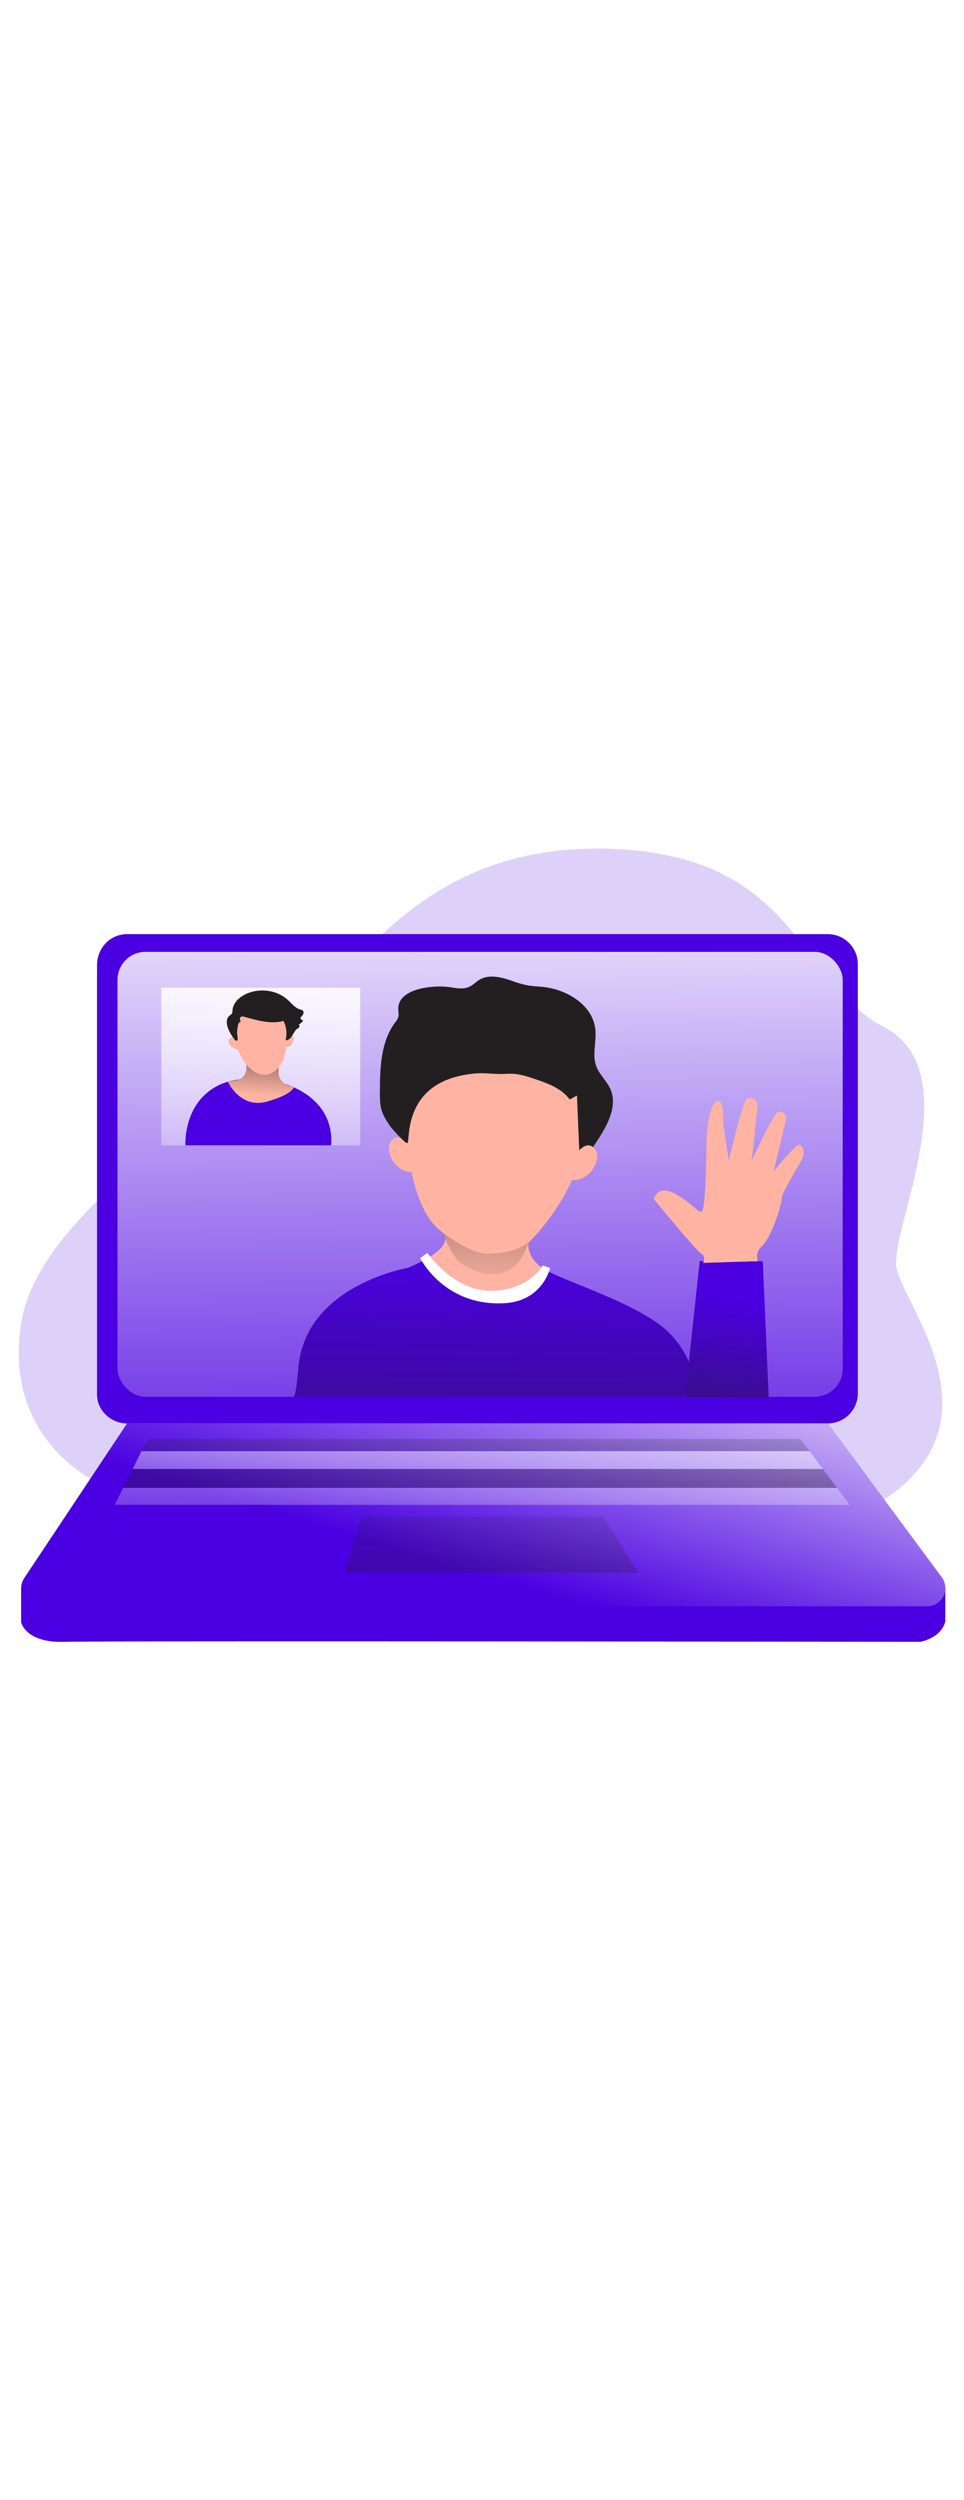 <svg id="_0021_video_call" xmlns="http://www.w3.org/2000/svg" xmlns:xlink="http://www.w3.org/1999/xlink" viewBox="0 0 500 500" data-imageid="facetime-3-41" imageName="Facetime 3" class="illustrations_image" style="width: 193px;"><defs><style>.cls-1_facetime-3-41{fill:url(#linear-gradient);}.cls-1_facetime-3-41,.cls-2_facetime-3-41,.cls-3_facetime-3-41,.cls-4_facetime-3-41,.cls-5_facetime-3-41,.cls-6_facetime-3-41,.cls-7_facetime-3-41,.cls-8_facetime-3-41,.cls-9_facetime-3-41,.cls-10_facetime-3-41,.cls-11_facetime-3-41,.cls-12_facetime-3-41,.cls-13_facetime-3-41,.cls-14_facetime-3-41,.cls-15_facetime-3-41,.cls-16_facetime-3-41,.cls-17_facetime-3-41,.cls-18_facetime-3-41{stroke-width:0px;}.cls-2_facetime-3-41{isolation:isolate;opacity:.18;}.cls-2_facetime-3-41,.cls-18_facetime-3-41{fill:#68e1fd;}.cls-3_facetime-3-41{fill:url(#linear-gradient-11-facetime-3-41);}.cls-4_facetime-3-41{fill:url(#linear-gradient-12-facetime-3-41);}.cls-5_facetime-3-41{fill:url(#linear-gradient-13-facetime-3-41);}.cls-6_facetime-3-41{fill:url(#linear-gradient-10-facetime-3-41);}.cls-7_facetime-3-41{fill:url(#linear-gradient-4-facetime-3-41);}.cls-8_facetime-3-41{fill:url(#linear-gradient-2-facetime-3-41);}.cls-9_facetime-3-41{fill:url(#linear-gradient-3-facetime-3-41);}.cls-10_facetime-3-41{fill:url(#linear-gradient-8-facetime-3-41);}.cls-11_facetime-3-41{fill:url(#linear-gradient-9-facetime-3-41);}.cls-12_facetime-3-41{fill:url(#linear-gradient-7-facetime-3-41);}.cls-13_facetime-3-41{fill:url(#linear-gradient-5-facetime-3-41);}.cls-14_facetime-3-41{fill:url(#linear-gradient-6-facetime-3-41);}.cls-15_facetime-3-41{fill:#231f20;}.cls-16_facetime-3-41{fill:#fff;}.cls-17_facetime-3-41{fill:#ffb4a3;}</style><linearGradient id="linear-gradient-facetime-3-41" x1="-986.47" y1="5481.08" x2="-978.78" y2="5319.51" gradientTransform="translate(1235.83 5888.65) scale(1 -1)" gradientUnits="userSpaceOnUse"><stop offset="0" stop-color="#231f20" stop-opacity="0"/><stop offset="1" stop-color="#231f20"/></linearGradient><linearGradient id="linear-gradient-2-facetime-3-41" x1="-1042.89" y1="5860.33" x2="-1036.57" y2="5463.48" gradientTransform="translate(1289 5888.65) scale(1 -1)" gradientUnits="userSpaceOnUse"><stop offset="0" stop-color="#fff"/><stop offset="1" stop-color="#fff" stop-opacity="0"/></linearGradient><linearGradient id="linear-gradient-3-facetime-3-41" x1="-928.85" y1="5650.71" x2="-990.3" y2="5446.36" gradientTransform="translate(1235.83 5888.65) scale(1 -1)" gradientUnits="userSpaceOnUse"><stop offset="0" stop-color="#fff"/><stop offset=".89" stop-color="#fff" stop-opacity="0"/></linearGradient><linearGradient id="linear-gradient-4-facetime-3-41" x1="-1042.2" y1="5571.67" x2="-1042.85" y2="5408.83" gradientTransform="translate(1289 5888.65) scale(1 -1)" xlink:href="#linear-gradient-facetime-3-41"/><linearGradient id="linear-gradient-5-facetime-3-41" x1="-1038.62" y1="5643.48" x2="-1042.46" y2="5467.18" gradientTransform="translate(1289 5888.65) scale(1 -1)" gradientUnits="userSpaceOnUse"><stop offset="0" stop-color="#fff"/><stop offset=".6" stop-color="#fff" stop-opacity=".48"/><stop offset=".87" stop-color="#fff" stop-opacity=".13"/><stop offset="1" stop-color="#fff" stop-opacity="0"/></linearGradient><linearGradient id="linear-gradient-6-facetime-3-41" x1="-1039.76" y1="5571.66" x2="-1040.4" y2="5408.81" gradientTransform="translate(1289 5888.65) scale(1 -1)" xlink:href="#linear-gradient-facetime-3-41"/><linearGradient id="linear-gradient-7-facetime-3-41" x1="-1036.07" y1="5635.8" x2="-1039.92" y2="5459.49" xlink:href="#linear-gradient-2-facetime-3-41"/><linearGradient id="linear-gradient-8-facetime-3-41" x1="-1032.36" y1="5533.19" x2="-1039.41" y2="5297.26" gradientTransform="translate(1289 5888.65) scale(1 -1)" xlink:href="#linear-gradient-facetime-3-41"/><linearGradient id="linear-gradient-9-facetime-3-41" x1="-1150.63" y1="5796.73" x2="-1158.61" y2="5635.64" xlink:href="#linear-gradient-2-facetime-3-41"/><linearGradient id="linear-gradient-10-facetime-3-41" x1="134.86" y1="169.9" x2="137.79" y2="127.88" gradientTransform="matrix(1,0,0,1,0,0)" xlink:href="#linear-gradient-facetime-3-41"/><linearGradient id="linear-gradient-11-facetime-3-41" x1="-980.44" y1="5633.85" x2="-982.34" y2="5408.22" xlink:href="#linear-gradient-facetime-3-41"/><linearGradient id="linear-gradient-12-facetime-3-41" x1="-905.59" y1="5612.66" x2="-926.37" y2="5490.2" gradientTransform="translate(1289 5888.65) scale(1 -1)" xlink:href="#linear-gradient-facetime-3-41"/><linearGradient id="linear-gradient-13-facetime-3-41" x1="251.3" y1="276.24" x2="252.28" y2="132.24" gradientTransform="matrix(1,0,0,1,0,0)" xlink:href="#linear-gradient-facetime-3-41"/></defs><path id="background_facetime-3-41" class="cls-2_facetime-3-41 targetColor" d="M46.94,368.41S1.61,345.93,10.96,287.91c9.35-58.02,101.1-108.61,137.12-146.56,36.02-37.94,73.34-103.17,169.83-99.18,96.49,3.99,95.19,68.67,140.46,92.25,45.26,23.58,2.66,105.5,6.66,125.12,4,19.62,55.08,78.89-6.41,119.82-61.49,40.94-411.67-10.96-411.67-10.96Z" style="fill: rgb(74, 0, 224);"/><g id="laptop_facetime-3-41"><path class="cls-18_facetime-3-41 targetColor" d="M10.96,425.71v17.19s2.19,10.76,22.24,10.17c20.06-.59,444.08,0,444.08,0,0,0,10.85-1.77,13.02-10.61v-16.75H10.96Z" style="fill: rgb(74, 0, 224);"/><path class="cls-1_facetime-3-41" d="M10.96,425.71v17.19s2.19,10.76,22.24,10.17c20.06-.59,444.08,0,444.08,0,0,0,10.85-1.77,13.02-10.61v-16.75H10.96Z"/><path class="cls-18_facetime-3-41 targetColor" d="M429.37,339.89H65.91c-8.61,0-15.59-6.97-15.59-14.91V102.63c0-9.28,6.98-16.27,15.59-16.27h363.46c8.6.02,15.56,6.99,15.56,15.59v222.35c0,8.6-6.96,15.57-15.56,15.58Z" style="fill: rgb(74, 0, 224);"/><rect class="cls-18_facetime-3-41 targetColor" x="59.49" y="95.53" width="376.15" height="230.57" rx="14.51" ry="14.51" style="fill: rgb(74, 0, 224);"/><rect class="cls-8_facetime-3-41" x="60.94" y="95.53" width="376.15" height="230.57" rx="14.51" ry="14.51"/><path class="cls-18_facetime-3-41 targetColor" d="M65.91,339.89l-53.34,80.15c-2.88,4.32-1.7,10.16,2.62,13.03,1.54,1.03,3.35,1.57,5.2,1.57h460.51c5.19,0,9.4-4.2,9.41-9.39,0-2.02-.64-3.98-1.84-5.6l-59.08-79.78H65.91Z" style="fill: rgb(74, 0, 224);"/><path class="cls-9_facetime-3-41" d="M65.91,339.89l-53.34,80.15c-2.88,4.32-1.7,10.16,2.62,13.03,1.54,1.03,3.35,1.57,5.2,1.57h460.51c5.19,0,9.4-4.2,9.41-9.39,0-2.02-.64-3.98-1.84-5.6l-59.08-79.78H65.91Z"/><polygon class="cls-7_facetime-3-41" points="419.92 354.27 73.39 354.27 76.55 347.96 415.19 347.96 419.92 354.27"/><polygon class="cls-13_facetime-3-41" points="426.84 363.52 68.77 363.52 73.39 354.27 419.92 354.27 426.84 363.52"/><polygon class="cls-14_facetime-3-41" points="434.15 373.29 63.88 373.29 68.77 363.52 426.84 363.52 434.15 373.29"/><polygon class="cls-12_facetime-3-41" points="440.73 382.08 59.49 382.08 63.88 373.29 434.15 373.29 440.73 382.08"/><polygon class="cls-10_facetime-3-41" points="187.58 388.18 313.16 388.18 330.85 417.21 178.74 417.21 187.58 388.18"/></g><g id="character_1_facetime-3-41"><rect class="cls-11_facetime-3-41" x="83.64" y="114.13" width="103.21" height="81.68"/><path class="cls-17_facetime-3-41" d="M152.3,140.01c.1.47.08.96-.06,1.42-.18.84-.55,1.63-1.09,2.3-.55.67-1.37,1.07-2.24,1.1-.12.01-.24-.03-.32-.12-.05-.07-.07-.15-.07-.23-.06-1.28-.12-3.22.69-4.29.74-.92,2.65-1.79,3.09-.18Z"/><path class="cls-17_facetime-3-41" d="M119.63,139.94c-.65.38-1.03,1.09-1.01,1.84-.03.77.22,1.52.69,2.13.42.48.92.9,1.47,1.22.65.5,1.44.81,2.26.89.23.03.46-.06.62-.23.09-.14.14-.31.13-.48.08-1.98-.94-6.92-4.15-5.36Z"/><path class="cls-17_facetime-3-41" d="M122.56,143.4c-.53.08-1.07-.14-1.38-.58-.51-.73-.69-1.62-1.38-1.22s-.24,1.88.34,2.7,2.52,1.44,2.85.88-.44-1.77-.44-1.77Z"/><path class="cls-17_facetime-3-41" d="M148.59,142.51c.52.08,1.04-.15,1.34-.58.52-.73.69-1.62,1.38-1.22s.25,1.88-.34,2.7-2.51,1.44-2.84.88.47-1.77.47-1.77Z"/><path class="cls-18_facetime-3-41 targetColor" d="M96.17,195.8s-1.33-21.72,16.81-30.95,61-1.31,58.8,30.95h-75.61Z" style="fill: rgb(74, 0, 224);"/><path class="cls-17_facetime-3-41" d="M127.78,149.61v6.4c0,3-2.17,5.56-5.12,6.06l-4.5.75s6.48,14.11,20.04,10.38c13.56-3.73,14.16-7.5,14.16-7.5l-3.23-1.12c-2.75-.96-4.6-3.55-4.61-6.46l-.03-8.51h-16.71Z"/><path class="cls-6_facetime-3-41" d="M127.78,149.61v6.4c0,3-2.17,5.56-5.12,6.06l-4.5.75s6.48,14.11,20.04,10.38c13.56-3.73,14.16-7.5,14.16-7.5l-3.23-1.12c-2.75-.96-4.6-3.55-4.61-6.46l-.03-8.51h-16.71Z"/><path class="cls-17_facetime-3-41" d="M121.69,135.84s-.46,9.24,5.03,16.74c5.96,8.14,14.21,9.63,19.73,0,1.6-2.75,4.54-17.52,3.35-22.63-1.19-5.11-20.85-19.66-28.11,5.89Z"/><path class="cls-15_facetime-3-41" d="M119.09,128.57c.42-.25.79-.57,1.11-.94.28-.54.41-1.15.38-1.76.31-4.13,3.95-7.28,7.79-8.84,6.88-2.8,15.41-1.61,20.92,3.44,1.99,1.82,3.73,4.13,6.31,4.9.53.08,1.03.29,1.46.62.83.81.21,2.26-.65,3.04-.21.16-.38.37-.5.61-.25.69.65,1.27,1.38,1.5-.66.89-1.49,1.65-2.43,2.22.48.05.64.74.39,1.16-.3.38-.68.69-1.11.91-1.2.85-1.81,2.29-2.58,3.55s-1.98,2.48-3.44,2.39c.88-3.36.5-6.92-1.07-10.02-6.71,1.81-13.76-.35-20.47-2.19-.5-.2-1.05-.2-1.55,0-.86.5-.58,1.78-.19,2.69-.85,0-1.27,1.02-1.44,1.86-.25,1.24-.39,2.51-.43,3.78,0,.76.55,3.27.2,3.8-.69,1.05-1.69-.62-2.3-1.42-1.94-2.61-5.12-8.61-1.79-11.3Z"/></g><g id="character_1-2_facetime-3-41"><path class="cls-17_facetime-3-41" d="M211.2,194.63s-4.59-5.72-8.33-1c-3.74,4.72,1.82,15.91,10.65,16.11s-2.32-15.12-2.32-15.12Z"/><path class="cls-17_facetime-3-41" d="M274.13,246.27s-1.33,6.88,6.72,12.74c-1.95,2.83-7.22,8.25-16.19,10.75h0c-3.99,1.08-8.12,1.49-12.24,1.22-7.04-.4-13.25-3.4-18.21-6.95l-.78-.57c-3.84-2.9-7.31-6.26-10.32-10.01,5.93-3.76,10.89-8.73,5.68-13.13-.03-.03-.07-.06-.1-.08-.05-.05-.1-.09-.16-.13l-.1-.08c-19.81-15.32-18.25-68.09-18.25-68.09,20.08-76.34,69.51-41.9,80.17-37.83,10.66,4.07,18.27,29.3,13.46,57.24-5.59,32.33-29.7,54.92-29.7,54.92Z"/><path class="cls-18_facetime-3-41 targetColor" d="M362.22,326.1h-209.77c.69-1.31,1.53-5.06,2.28-14.71,3.36-43.05,56.69-52.06,56.69-52.06,2.65-1.06,5.24-2.26,7.76-3.6l8.21,9.63c2.31,2.7,8.39,4.76,8.39,4.76,31.39,15.32,45.1-2.94,48.59-8.98,11.82,6.11,41.78,15.5,58.25,27.96,18.09,13.65,19.58,36.99,19.58,36.99Z" style="fill: rgb(74, 0, 224);"/><polygon class="cls-18_facetime-3-41 targetColor" points="355.36 326.1 362.92 255.81 395.62 255.81 398.71 326.73 355.36 326.1" style="fill: rgb(74, 0, 224);"/><path class="cls-3_facetime-3-41" d="M357.32,307.96l-1.95,18.14h-202.95c.69-1.31,1.53-5.06,2.28-14.71,3.4-43.05,56.73-52.06,56.73-52.06,2.65-1.06,5.24-2.26,7.76-3.6l8.21,9.63c2.31,2.7,8.39,4.76,8.39,4.76,31.39,15.32,45.1-2.94,48.59-8.98,11.82,6.11,41.78,15.5,58.25,27.96,6.41,4.95,11.45,11.43,14.68,18.86Z"/><polygon class="cls-4_facetime-3-41" points="398.71 326.73 355.37 326.1 357.32 307.96 362.92 255.81 395.62 255.81 398.71 326.73"/><path class="cls-17_facetime-3-41" d="M416.55,201.7c-.53,1.48-3.62,6.5-6.43,11.42h0c-2.43,4.27-4.62,8.46-4.72,10.2-.2,3.73-5.14,20.12-10.61,25.11-3.37,3.08-1.83,7.37-1.83,7.37l-6.99.23-21.32.69s1.73-3.27-.76-4.6c-2.49-1.33-24.76-28.46-24.76-28.46,0,0,1.62-7.96,11.2-2.65,9.58,5.31,11.17,9.58,13.55,9.13s2.59-37.02,2.59-37.02c0,0,.5-16.72,4.94-19.79,4.44-3.07,3.65,11.09,3.65,11.09l2.93,19.19s7.19-30.47,9.35-31.85,6.43-.21,5.37,5.66c-.25,1.38-1.69,16.54-1.69,16.54l-1.18,9.95s11.27-24.42,13.32-25.21c2.06-.79,5.3.19,4.32,4.32s-5.94,25.37-6.09,26.04c.41-.49,10.07-12.1,12.38-13.25s3.76,3.15,2.77,5.9Z"/><path class="cls-16_facetime-3-41" d="M285.33,259.33s-3.81,17.26-23.88,18.29c-31.26,1.62-43.53-23.42-43.53-23.42l3.72-2.68s.5.74,1.46,1.93c3.82,4.75,14.82,16.71,29.32,17.57,16.58.95,25.71-8.05,28.43-11.98.22-.32.43-.65.62-.99l3.86,1.28Z"/><path class="cls-15_facetime-3-41" d="M206.57,125.51c.06,1.22.36,2.47.07,3.67-.37,1.1-.96,2.12-1.73,2.99-7.47,10.08-7.83,23.57-7.88,36.11,0,3.16,0,6.39.91,9.42.9,2.92,2.63,5.5,4.33,8.05.82,1.22,7.46,8.74,8.94,8.9,1.98.21-3.85-32.92,35.71-36.11,3.95-.32,7.87.17,11.84.3,2.35.08,4.69-.22,7.04-.13,3.95.16,7.76,1.43,11.51,2.69,6.77,2.28,13.98,4.87,18.17,10.65l3.78-2.06.56,13.71.14,3.29.85,19.95,8.69-13.12c5.42-8.18,11.05-18.27,7.06-27.24-1.88-4.22-5.69-7.41-7.3-11.75-2.25-6.05.23-12.81-.48-19.22-1.38-12.49-14.61-20.56-27.11-21.89-2.79-.3-5.61-.36-8.36-.87-2.72-.59-5.4-1.38-8.01-2.36-5.39-1.84-11.6-3.44-16.51-.56-1.92,1.12-3.44,2.86-5.5,3.78-3.56,1.6-7.67.36-11.55-.05-7.65-.78-25.72.88-25.17,11.88Z"/><path class="cls-17_facetime-3-41" d="M300.19,198.67s4.59-5.72,8.32-1c3.73,4.72-1.82,15.91-10.64,16.11-8.82.2,2.32-15.12,2.32-15.12Z"/><path class="cls-5_facetime-3-41" d="M261.5,261.62c-.35.13-.71.24-1.07.35-5.4,1.54-11.22.05-16.36-2.23-2.14-.95-4.25-2.06-5.96-3.67-1.6-1.51-2.78-3.41-3.89-5.3-1.08-1.84-2.15-3.72-2.94-5.71-.74-1.87-.81-3.31-2.49-4.73,3.29,2.64,6.84,5,10.55,7.01,2.56,1.39,5.19,2.7,7.96,3.61,1.41.46,2.85.82,4.32.99,1.29.15,2.4-.1,3.66-.14,5.94-.18,11.43-1.2,16.63-4.25.8-.47,1.58-.97,2.33-1.51-1.24,3.19-2.5,6.41-4.5,9.18-2.07,2.86-4.94,5.19-8.25,6.4Z"/><path class="cls-17_facetime-3-41" d="M410.12,213.13c-2.43,4.27-4.62,8.46-4.72,10.2-.2,3.73-5.14,20.12-10.61,25.11-3.37,3.08-1.83,7.37-1.83,7.37l-6.99.23-.69-.07s2.56-10.24-3.93-14.76-14.13-9.44-13.16-14.94c.97-5.5,6.1-17.69,19.26-11,13.16,6.69,22.68-2.14,22.68-2.14Z"/></g></svg>